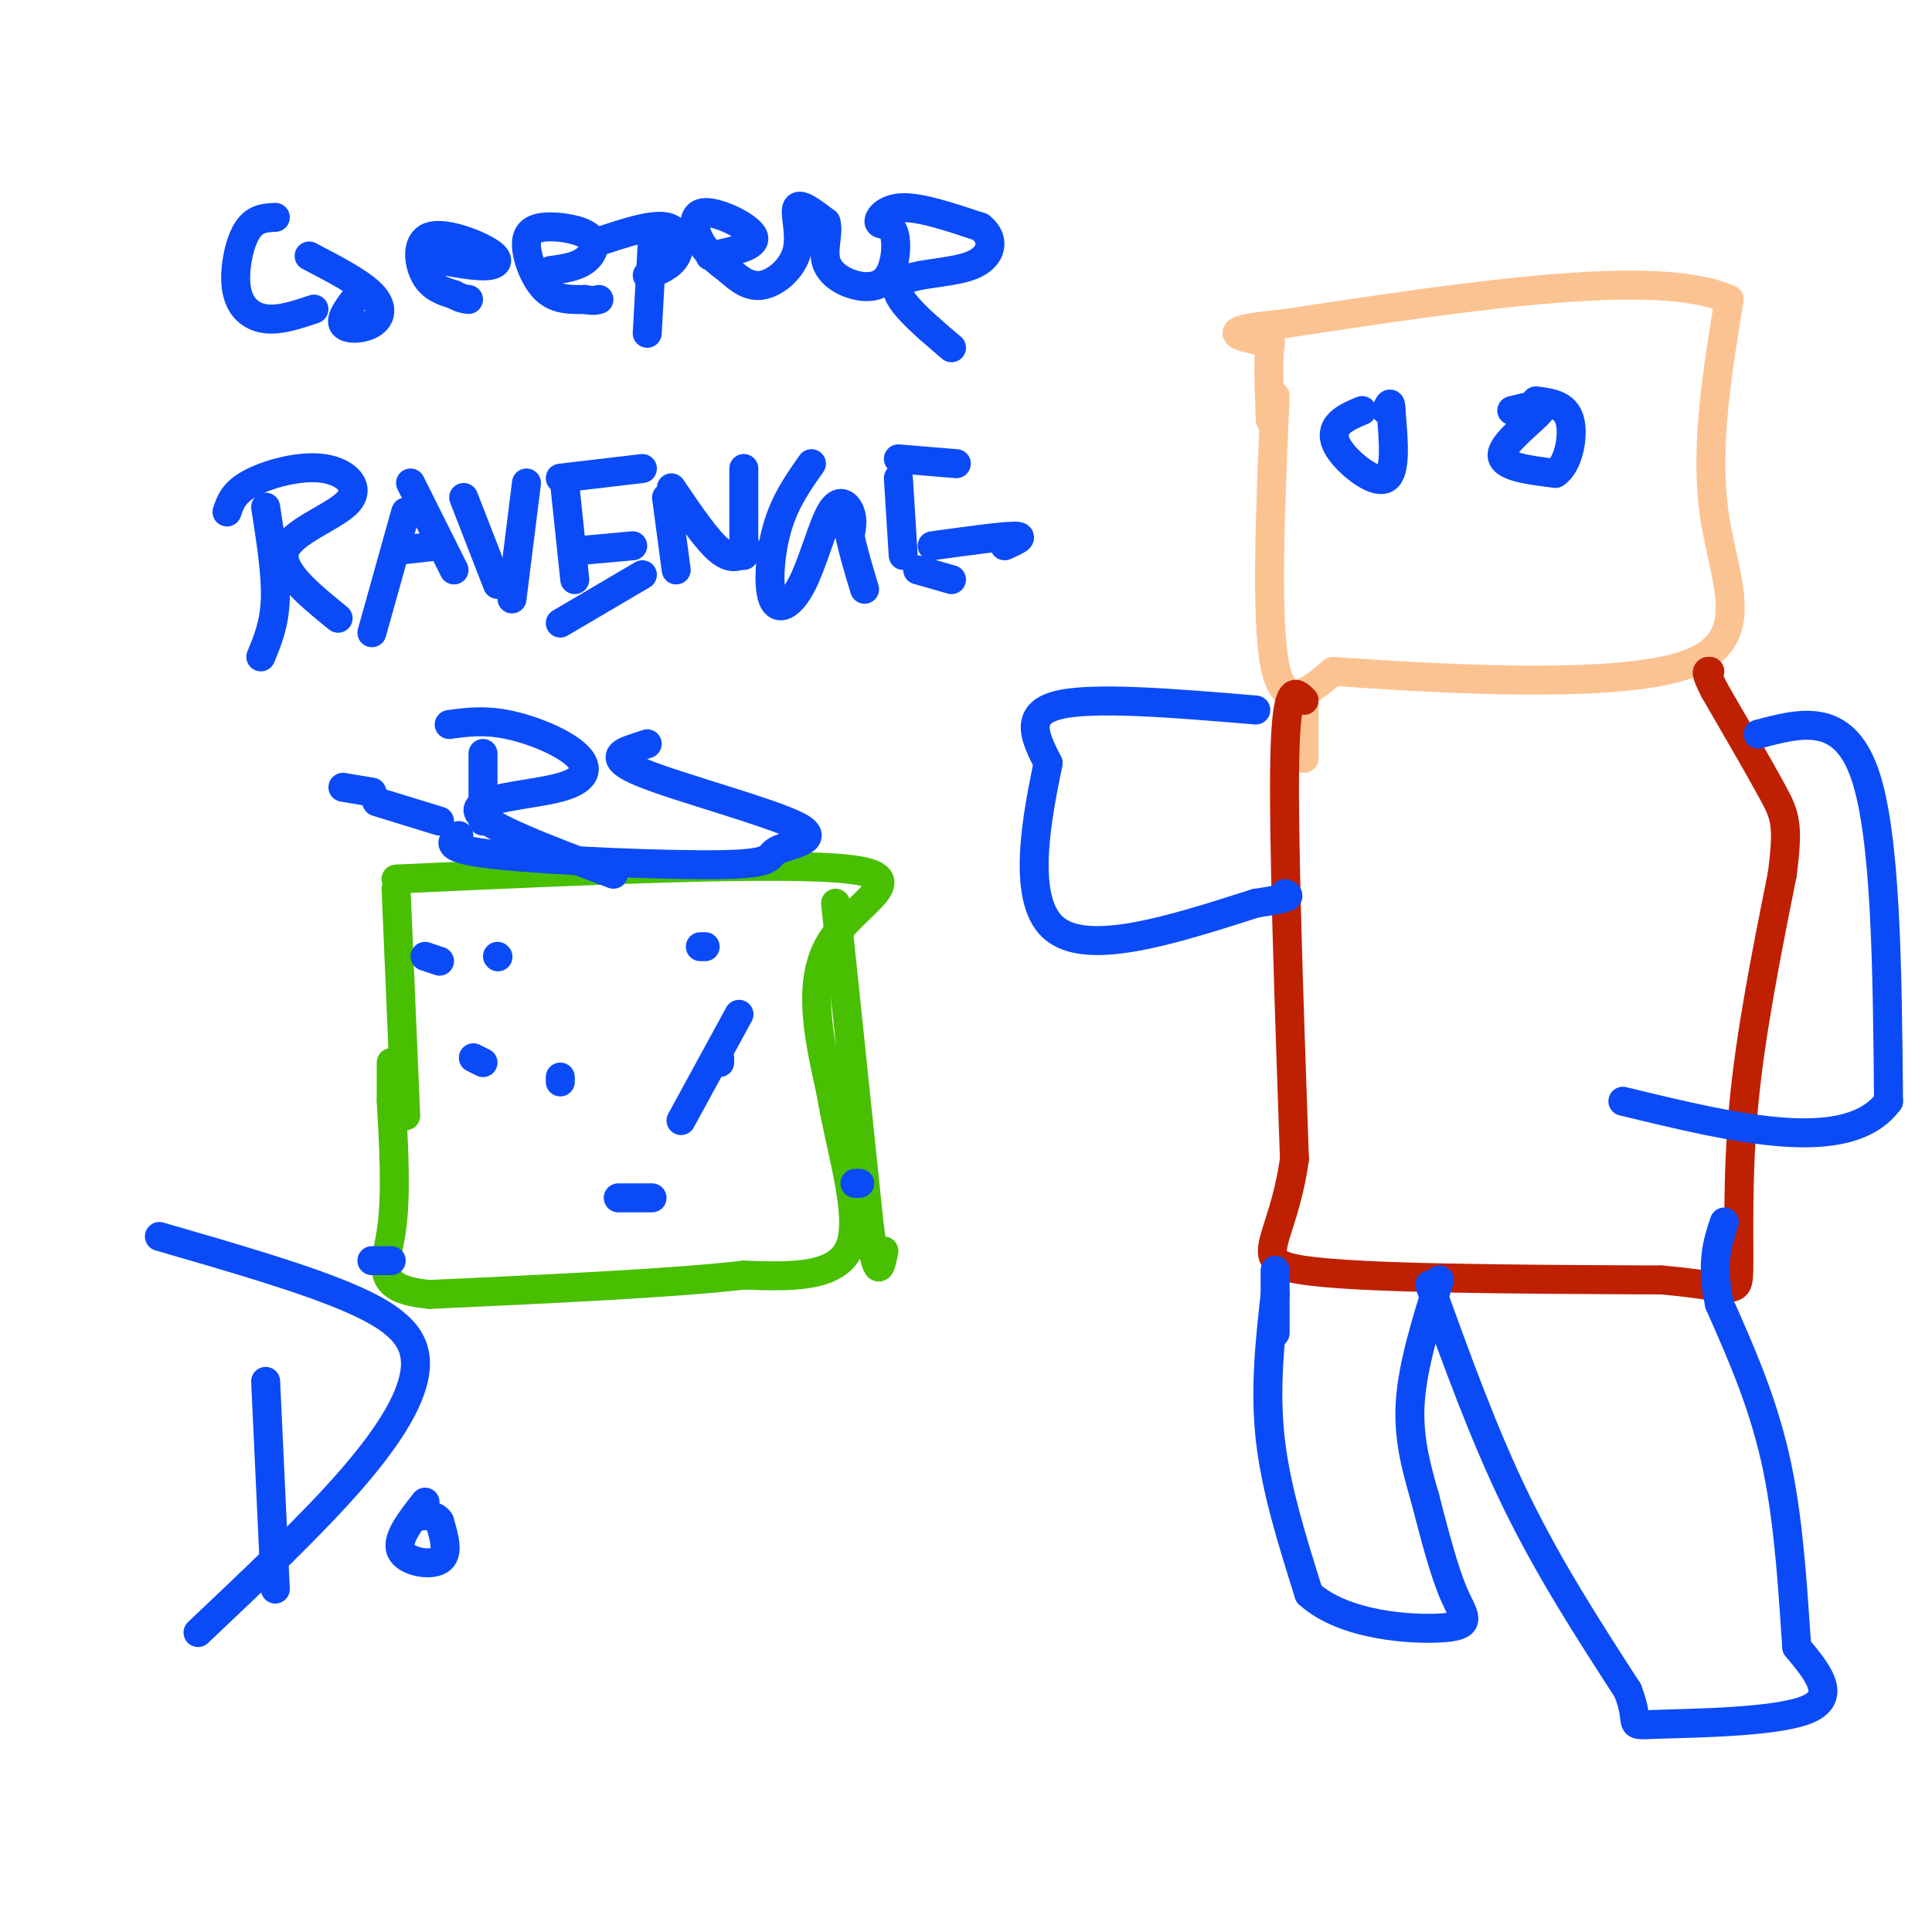 <svg viewBox='0 0 400 400' version='1.1' xmlns='http://www.w3.org/2000/svg' xmlns:xlink='http://www.w3.org/1999/xlink'><g fill='none' stroke='#49BF01' stroke-width='6' stroke-linecap='round' stroke-linejoin='round'><path d='M82,184c0.000,0.000 2.000,47.000 2,47'/><path d='M82,182c40.133,-1.822 80.267,-3.644 94,-2c13.733,1.644 1.067,6.756 -4,15c-5.067,8.244 -2.533,19.622 0,31'/><path d='M172,226c1.867,11.667 6.533,25.333 4,32c-2.533,6.667 -12.267,6.333 -22,6'/><path d='M154,264c-14.500,1.667 -39.750,2.833 -65,4'/><path d='M89,268c-11.889,-1.067 -9.111,-5.733 -8,-13c1.111,-7.267 0.556,-17.133 0,-27'/><path d='M81,228c0.000,-5.833 0.000,-6.917 0,-8'/><path d='M173,187c0.000,0.000 7.000,67.000 7,67'/><path d='M180,254c1.667,12.000 2.333,8.500 3,5'/></g>
<g fill='none' stroke='#FCC392' stroke-width='6' stroke-linecap='round' stroke-linejoin='round'><path d='M264,82c-1.000,23.250 -2.000,46.500 0,56c2.000,9.500 7.000,5.250 12,1'/><path d='M276,139c17.762,1.238 56.167,3.833 72,-1c15.833,-4.833 9.095,-17.095 7,-31c-2.095,-13.905 0.452,-29.452 3,-45'/><path d='M358,62c-14.833,-6.667 -53.417,-0.833 -92,5'/><path d='M266,67c-15.833,1.500 -9.417,2.750 -3,4'/><path d='M263,71c-0.500,3.333 -0.250,9.667 0,16'/><path d='M270,146c0.000,0.000 0.000,11.000 0,11'/></g>
<g fill='none' stroke='#BF2001' stroke-width='6' stroke-linecap='round' stroke-linejoin='round'><path d='M270,145c-1.833,-1.917 -3.667,-3.833 -4,12c-0.333,15.833 0.833,49.417 2,83'/><path d='M268,240c-2.533,17.933 -9.867,21.267 2,23c11.867,1.733 42.933,1.867 74,2'/><path d='M344,265c15.107,1.310 15.875,3.583 16,-2c0.125,-5.583 -0.393,-19.024 1,-34c1.393,-14.976 4.696,-31.488 8,-48'/><path d='M369,181c1.333,-10.311 0.667,-12.089 -2,-17c-2.667,-4.911 -7.333,-12.956 -12,-21'/><path d='M355,143c-2.167,-4.167 -1.583,-4.083 -1,-4'/></g>
<g fill='none' stroke='#0B4BF7' stroke-width='6' stroke-linecap='round' stroke-linejoin='round'><path d='M260,147c-16.917,-1.417 -33.833,-2.833 -41,-1c-7.167,1.833 -4.583,6.917 -2,12'/><path d='M217,158c-1.956,9.644 -5.844,27.756 1,34c6.844,6.244 24.422,0.622 42,-5'/><path d='M260,187c8.000,-1.167 7.000,-1.583 6,-2'/><path d='M264,263c0.000,0.000 0.000,13.000 0,13'/><path d='M264,268c-1.083,9.833 -2.167,19.667 -1,30c1.167,10.333 4.583,21.167 8,32'/><path d='M271,330c7.381,6.714 21.833,7.500 28,7c6.167,-0.500 4.048,-2.286 2,-7c-2.048,-4.714 -4.024,-12.357 -6,-20'/><path d='M295,310c-1.867,-6.444 -3.533,-12.556 -3,-20c0.533,-7.444 3.267,-16.222 6,-25'/><path d='M296,266c5.583,15.500 11.167,31.000 18,45c6.833,14.000 14.917,26.500 23,39'/><path d='M337,350c3.048,7.643 -0.833,7.250 6,7c6.833,-0.250 24.381,-0.357 31,-3c6.619,-2.643 2.310,-7.821 -2,-13'/><path d='M372,341c-0.667,-8.733 -1.333,-24.067 -4,-37c-2.667,-12.933 -7.333,-23.467 -12,-34'/><path d='M356,270c-1.833,-8.500 -0.417,-12.750 1,-17'/><path d='M364,152c8.750,-2.333 17.500,-4.667 22,8c4.500,12.667 4.750,40.333 5,68'/><path d='M391,228c-8.333,11.333 -31.667,5.667 -55,0'/><path d='M282,85c-1.964,0.821 -3.929,1.643 -5,3c-1.071,1.357 -1.250,3.250 1,6c2.250,2.750 6.929,6.357 9,5c2.071,-1.357 1.536,-7.679 1,-14'/><path d='M288,85c0.000,-2.333 -0.500,-1.167 -1,0'/><path d='M313,85c3.667,-0.911 7.333,-1.822 6,0c-1.333,1.822 -7.667,6.378 -8,9c-0.333,2.622 5.333,3.311 11,4'/><path d='M322,98c2.689,-1.644 3.911,-7.756 3,-11c-0.911,-3.244 -3.956,-3.622 -7,-4'/><path d='M57,45c-2.190,0.101 -4.381,0.202 -6,3c-1.619,2.798 -2.667,8.292 -2,12c0.667,3.708 3.048,5.631 6,6c2.952,0.369 6.476,-0.815 10,-2'/><path d='M64,53c5.292,2.744 10.583,5.488 13,8c2.417,2.512 1.958,4.792 0,6c-1.958,1.208 -5.417,1.345 -6,0c-0.583,-1.345 1.708,-4.173 4,-7'/><path d='M92,54c3.458,0.614 6.915,1.228 9,1c2.085,-0.228 2.796,-1.298 0,-3c-2.796,-1.702 -9.099,-4.035 -12,-3c-2.901,1.035 -2.400,5.439 -1,8c1.400,2.561 3.700,3.281 6,4'/><path d='M94,61c1.500,0.833 2.250,0.917 3,1'/><path d='M114,56c2.610,-0.354 5.220,-0.708 7,-2c1.780,-1.292 2.731,-3.523 1,-5c-1.731,-1.477 -6.144,-2.200 -9,-2c-2.856,0.200 -4.153,1.323 -4,4c0.153,2.677 1.758,6.908 4,9c2.242,2.092 5.121,2.046 8,2'/><path d='M121,62c1.833,0.333 2.417,0.167 3,0'/><path d='M135,51c0.000,0.000 -1.000,18.000 -1,18'/><path d='M124,50c5.556,-1.844 11.111,-3.689 14,-3c2.889,0.689 3.111,3.911 2,6c-1.111,2.089 -3.556,3.044 -6,4'/><path d='M147,53c4.869,-0.982 9.738,-1.964 9,-4c-0.738,-2.036 -7.083,-5.125 -10,-5c-2.917,0.125 -2.405,3.464 -1,6c1.405,2.536 3.702,4.268 6,6'/><path d='M151,56c2.070,1.879 4.246,3.576 7,3c2.754,-0.576 6.088,-3.424 7,-7c0.912,-3.576 -0.596,-7.879 0,-9c0.596,-1.121 3.298,0.939 6,3'/><path d='M171,46c0.669,1.978 -0.657,5.424 0,8c0.657,2.576 3.297,4.284 6,5c2.703,0.716 5.470,0.440 7,-2c1.530,-2.440 1.822,-7.046 1,-9c-0.822,-1.954 -2.760,-1.257 -3,-2c-0.240,-0.743 1.217,-2.927 5,-3c3.783,-0.073 9.891,1.963 16,4'/><path d='M203,47c3.048,2.345 2.667,6.208 -2,8c-4.667,1.792 -13.619,1.512 -15,4c-1.381,2.488 4.810,7.744 11,13'/><path d='M55,105c1.083,6.917 2.167,13.833 2,19c-0.167,5.167 -1.583,8.583 -3,12'/><path d='M47,106c0.687,-2.041 1.375,-4.083 5,-6c3.625,-1.917 10.188,-3.710 15,-3c4.812,0.710 7.872,3.922 5,7c-2.872,3.078 -11.678,6.022 -13,10c-1.322,3.978 4.839,8.989 11,14'/><path d='M84,106c0.000,0.000 -7.000,25.000 -7,25'/><path d='M85,100c0.000,0.000 9.000,18.000 9,18'/><path d='M82,114c0.000,0.000 9.000,-1.000 9,-1'/><path d='M96,103c0.000,0.000 7.000,18.000 7,18'/><path d='M109,100c0.000,0.000 -3.000,24.000 -3,24'/><path d='M117,101c0.000,0.000 2.000,19.000 2,19'/><path d='M116,99c0.000,0.000 17.000,-2.000 17,-2'/><path d='M120,114c0.000,0.000 11.000,-1.000 11,-1'/><path d='M116,129c0.000,0.000 17.000,-10.000 17,-10'/><path d='M138,103c0.000,0.000 2.000,15.000 2,15'/><path d='M139,101c3.667,5.417 7.333,10.833 10,13c2.667,2.167 4.333,1.083 6,0'/><path d='M154,97c0.000,0.000 0.000,18.000 0,18'/><path d='M168,96c-2.703,3.824 -5.407,7.649 -7,13c-1.593,5.351 -2.076,12.229 -1,15c1.076,2.771 3.711,1.433 6,-3c2.289,-4.433 4.232,-11.963 6,-15c1.768,-3.037 3.362,-1.582 4,0c0.638,1.582 0.319,3.291 0,5'/><path d='M176,111c0.500,2.667 1.750,6.833 3,11'/><path d='M186,99c0.000,0.000 1.000,16.000 1,16'/><path d='M186,95c0.000,0.000 12.000,1.000 12,1'/><path d='M193,113c7.250,-1.000 14.500,-2.000 17,-2c2.500,0.000 0.250,1.000 -2,2'/><path d='M190,118c0.000,0.000 7.000,2.000 7,2'/><path d='M100,156c0.000,0.000 0.000,14.000 0,14'/><path d='M93,150c3.576,-0.486 7.152,-0.973 12,0c4.848,0.973 10.970,3.405 14,6c3.030,2.595 2.970,5.352 -3,7c-5.970,1.648 -17.848,2.185 -17,5c0.848,2.815 14.424,7.907 28,13'/><path d='M134,154c-0.489,0.157 -0.978,0.314 -3,1c-2.022,0.686 -5.578,1.903 2,5c7.578,3.097 26.290,8.076 32,11c5.710,2.924 -1.583,3.794 -4,5c-2.417,1.206 0.042,2.748 -11,3c-11.042,0.252 -35.583,-0.785 -47,-2c-11.417,-1.215 -9.708,-2.607 -8,-4'/><path d='M91,170c0.000,0.000 -13.000,-4.000 -13,-4'/><path d='M71,163c0.000,0.000 6.000,1.000 6,1'/><path d='M55,286c0.000,0.000 2.000,43.000 2,43'/><path d='M33,256c15.238,4.405 30.476,8.810 40,13c9.524,4.190 13.333,8.167 13,14c-0.333,5.833 -4.810,13.524 -13,23c-8.190,9.476 -20.095,20.738 -32,32'/><path d='M88,311c-3.000,3.822 -6.000,7.644 -5,10c1.000,2.356 6.000,3.244 8,2c2.000,-1.244 1.000,-4.622 0,-8'/><path d='M91,315c-0.833,-1.500 -2.917,-1.250 -5,-1'/><path d='M88,198c0.000,0.000 3.000,1.000 3,1'/><path d='M103,198c0.000,0.000 0.100,0.100 0.1,0.1'/><path d='M145,196c0.000,0.000 1.000,0.000 1,0'/><path d='M116,223c0.000,0.000 0.000,1.000 0,1'/><path d='M98,219c0.000,0.000 2.000,1.000 2,1'/><path d='M149,220c0.000,0.000 0.000,-1.000 0,-1'/><path d='M153,210c0.000,0.000 -12.000,22.000 -12,22'/><path d='M77,261c0.000,0.000 4.000,0.000 4,0'/><path d='M128,248c0.000,0.000 7.000,0.000 7,0'/><path d='M178,245c0.000,0.000 -1.000,0.000 -1,0'/></g>
</svg>